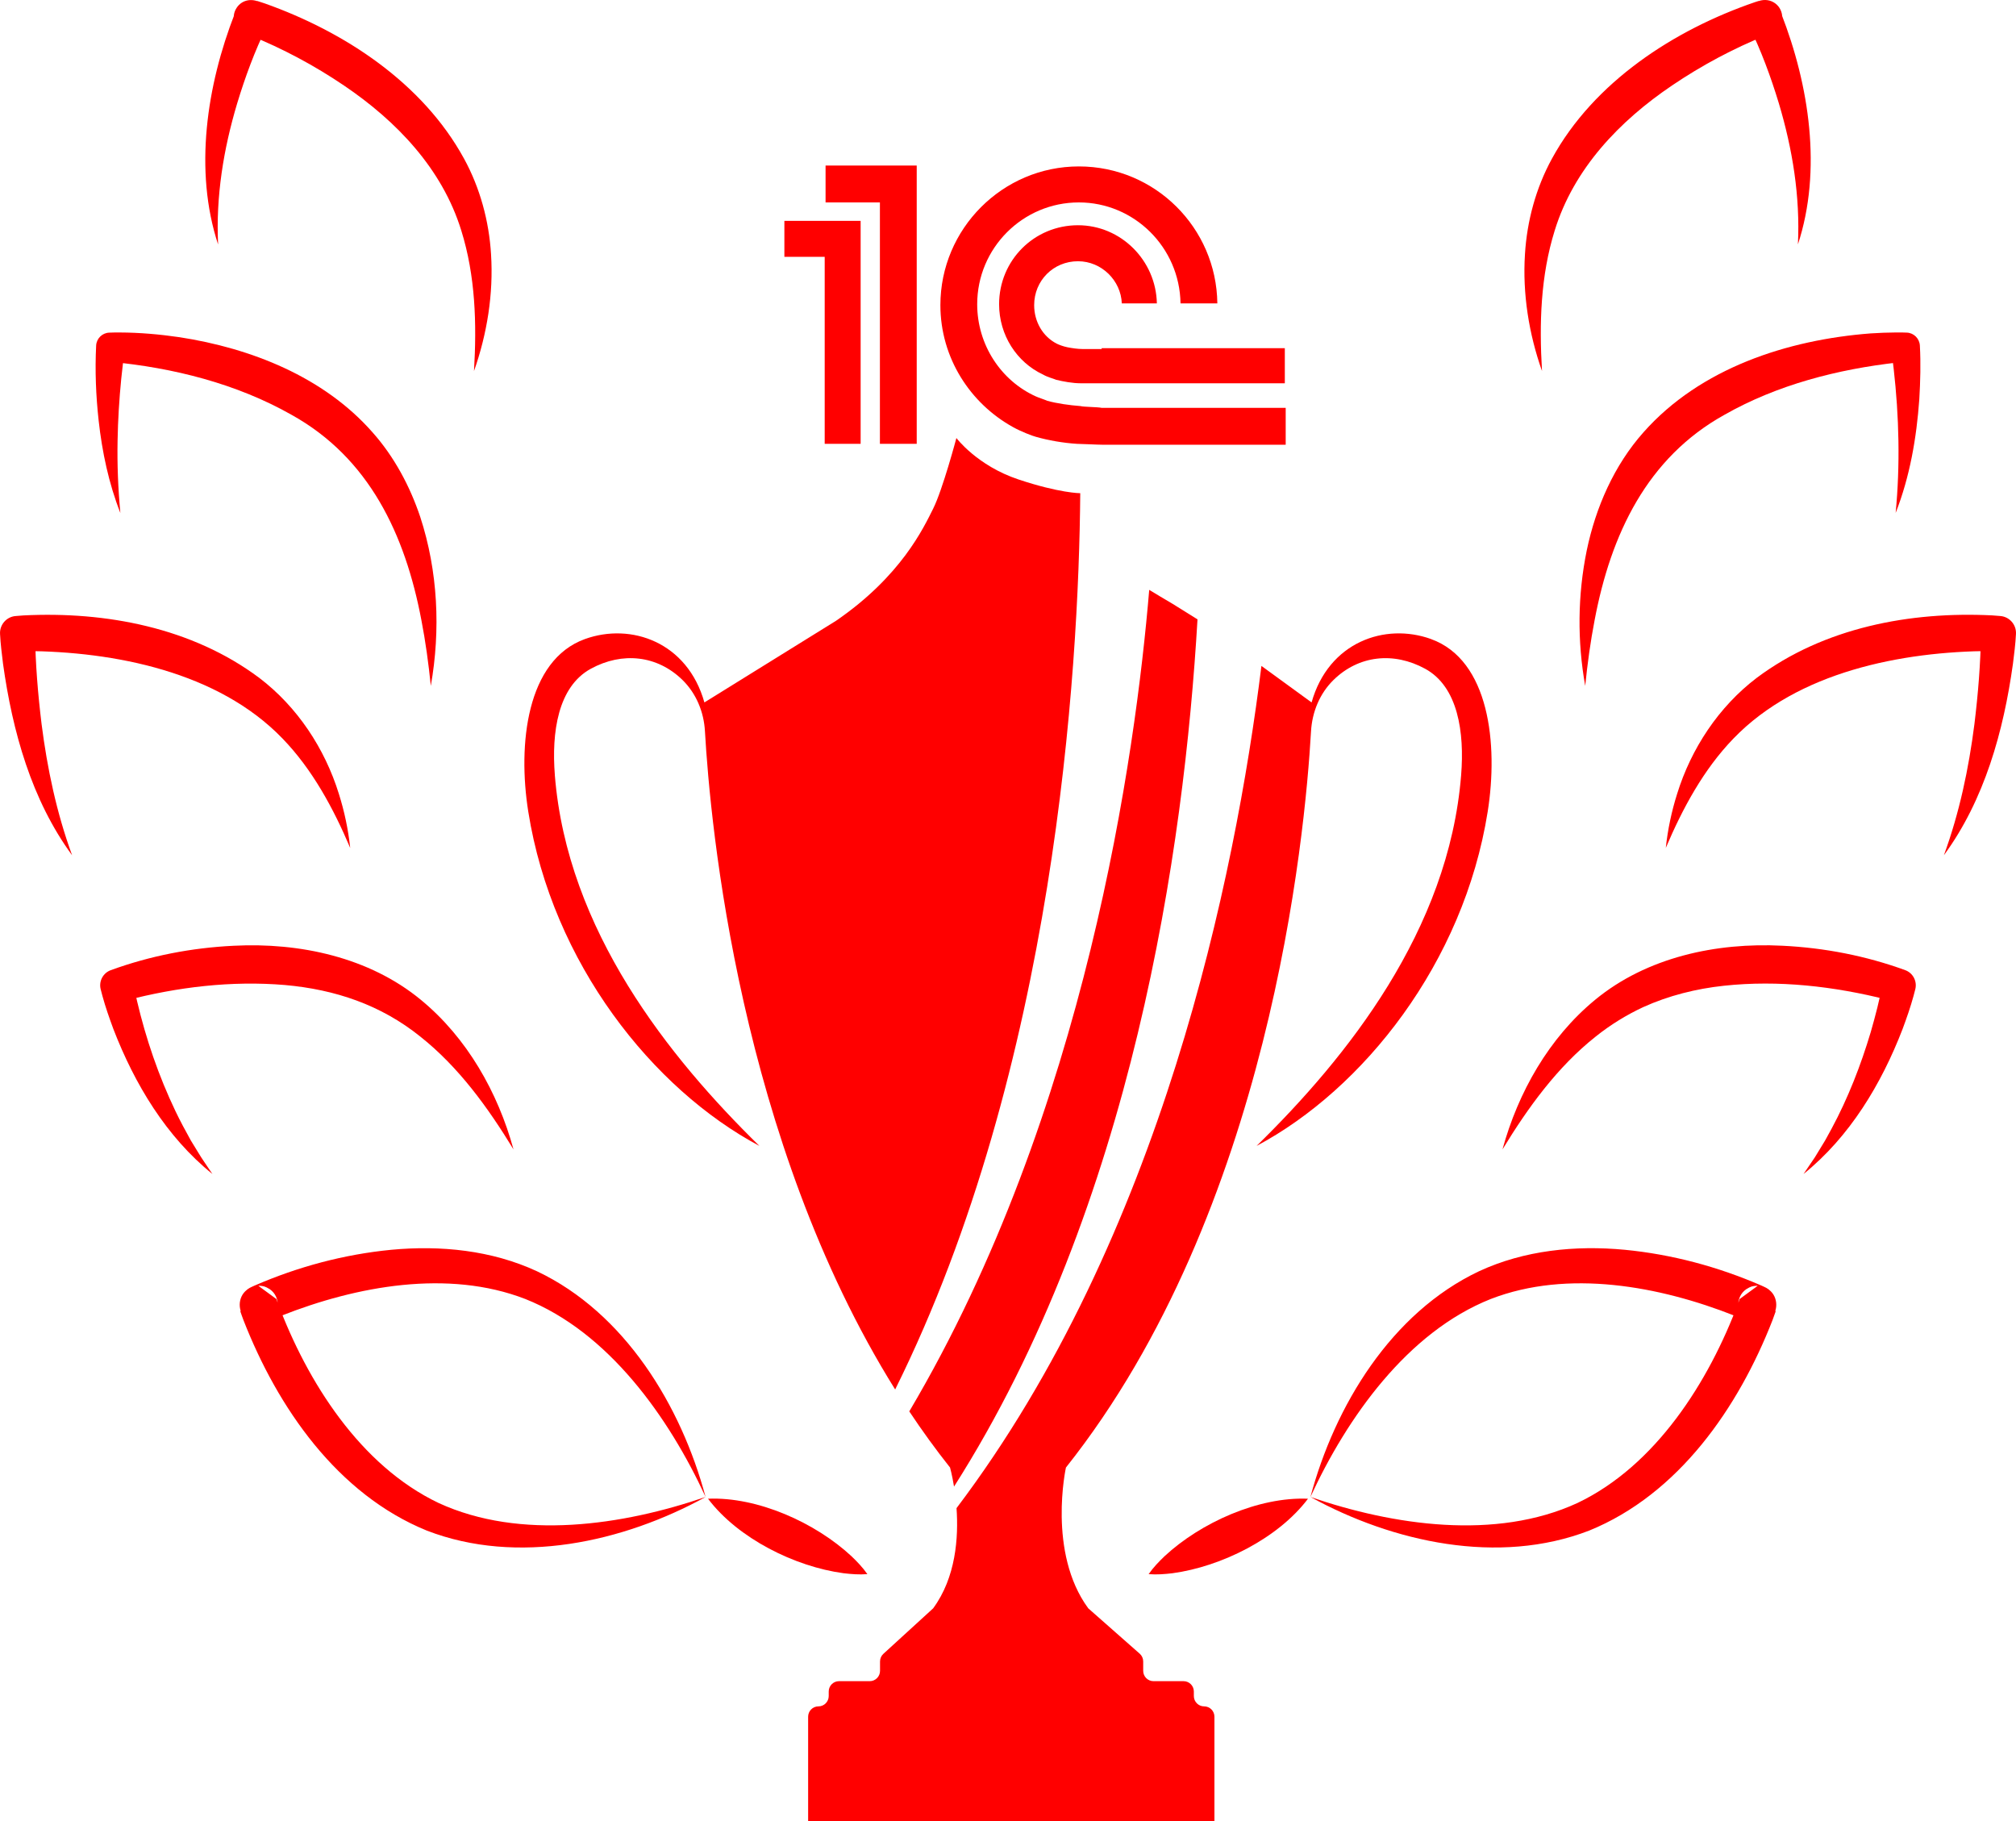 <svg width="279" height="252" viewBox="0 0 279 252" fill="none" xmlns="http://www.w3.org/2000/svg">
<g clip-path="url(#clip0_33_1308)">
<path d="M125.838 195.311C127.606 197.97 129.486 200.566 131.48 203.081C131.48 203.081 131.767 204.097 132.03 205.718C156.79 166.816 163.884 117.282 165.726 85.71L162.299 83.571C161.201 82.945 160.01 82.2 159.043 81.627C157.162 104.153 150.344 153.904 125.838 195.311Z" fill="#FF0000"/>
<path d="M76.787 107.252C76.317 101.346 77.209 95.03 81.771 92.54C86.119 90.169 90.958 90.674 94.452 94.096C96.351 95.957 97.409 98.517 97.559 101.179C98.308 114.28 102.363 157.809 123.884 192.279C146.001 147.71 149.303 92.831 149.499 68.25C149.499 68.25 146.642 68.25 140.929 66.341C135.216 64.431 132.359 60.613 132.359 60.613C132.359 60.613 130.455 67.772 129.14 70.395C127.824 73.019 124.741 79.704 115.695 85.909L97.484 97.204C95.133 88.85 87.33 86.131 80.949 88.434C72.883 91.345 71.627 102.985 73.109 112.313C76.442 133.288 90.337 150.71 105.093 158.572C92.626 146.359 78.5 128.77 76.784 107.252H76.787Z" fill="#FF0000"/>
<path d="M198.049 88.433C191.668 86.13 183.865 88.85 181.514 97.204L174.573 92.15C170.93 121.477 160.749 171.157 132.377 208.698C132.665 212.769 132.289 218.284 129.141 222.565L122.255 228.858C121.959 229.128 121.79 229.514 121.79 229.916V231.211C121.79 232.002 121.152 232.643 120.366 232.643H116.113C115.327 232.643 114.689 233.285 114.689 234.075V234.699C114.689 235.489 114.051 236.131 113.264 236.131C112.478 236.131 111.84 236.772 111.84 237.562V252.002H168.069V237.562C168.069 236.772 167.431 236.131 166.645 236.131C165.858 236.131 165.22 235.489 165.22 234.699V234.075C165.22 233.285 164.582 232.643 163.796 232.643H159.636C158.849 232.643 158.211 232.002 158.211 231.211V229.916C158.211 229.512 158.043 229.128 157.747 228.858L150.61 222.565C144.93 214.84 147.517 203.082 147.517 203.082C175.708 167.586 180.604 115.754 181.436 101.204C181.589 98.534 182.642 95.961 184.546 94.097C188.04 90.673 192.879 90.171 197.227 92.542C201.789 95.032 202.684 101.348 202.211 107.254C200.496 128.77 186.372 146.361 173.902 158.574C188.658 150.715 202.553 133.293 205.887 112.315C207.369 102.987 206.113 91.345 198.046 88.436L198.049 88.433Z" fill="#FF0000"/>
<path d="M97.651 207.153C86.228 213.433 71.607 216.648 59.074 211.809C46.687 206.769 38.41 194.786 33.684 182.657C33.556 182.286 33.355 181.791 33.232 181.392L35.742 183.23C35.696 183.228 35.641 183.223 35.558 183.215C35.111 183.137 34.9 183.134 34.257 182.713C33.006 181.844 32.77 179.864 33.923 178.705C34.393 178.238 34.699 178.147 35.217 177.907C41.236 175.291 47.611 173.581 54.156 172.947C60.971 172.306 68.048 173.01 74.318 175.922C86.464 181.675 94.264 194.513 97.648 207.155L97.651 207.153ZM97.651 207.153C92.584 196.157 84.221 184.334 72.69 179.753C62.001 175.617 49.34 177.965 38.955 182.066C38.344 182.306 37.719 182.586 37.121 182.857L36.998 182.915C36.98 182.922 36.99 182.92 37.058 182.884C38.794 181.983 38.91 179.478 37.329 178.397C36.646 177.973 36.455 177.983 35.96 177.925C35.867 177.922 35.799 177.925 35.744 177.925L38.254 179.763L38.425 180.263C42.524 191.243 49.877 202.829 60.7 207.986C72.009 213.196 86.208 211.084 97.651 207.15V207.153Z" fill="#FF0000"/>
<path d="M29.411 162.471C23.01 157.312 18.629 150.019 15.69 142.395C15.137 140.893 14.602 139.385 14.18 137.837C14.092 137.506 14.004 137.206 13.924 136.855C13.665 135.746 14.283 134.635 15.323 134.256C20.79 132.264 26.538 131.155 32.353 130.875C41.444 130.408 51.086 132.45 58.253 138.365C64.632 143.61 68.907 151.166 71.067 159.06C67.538 153.277 63.496 147.668 58.163 143.441C52.691 139.042 46.371 136.93 39.447 136.309C32.047 135.683 24.545 136.584 17.373 138.461L16.939 138.584L18.436 135.951C18.453 136.062 18.481 136.206 18.506 136.347C18.609 137.011 18.828 137.829 18.961 138.501C20.192 143.754 21.963 148.913 24.292 153.782C24.902 155.06 25.713 156.575 26.409 157.817L27.366 159.38C27.974 160.418 28.748 161.466 29.406 162.474L29.411 162.471Z" fill="#FF0000"/>
<path d="M9.984 118.36C4.359 110.701 1.719 101.185 0.42 91.857C0.255 90.501 0.074 89.114 0.006 87.731C-0.069 86.42 0.945 85.304 2.239 85.243C2.5 85.213 3.01 85.185 3.269 85.162C14.629 84.594 26.574 86.842 35.882 93.806C41.145 97.806 44.956 103.587 46.897 109.855C47.669 112.292 48.194 114.802 48.467 117.342C46.134 111.852 43.237 106.473 39.09 102.19C30.169 92.95 15.84 90.157 3.458 90.084C3.279 90.089 2.804 90.092 2.619 90.102L4.852 87.614C4.895 91.806 5.246 96.008 5.751 100.17C6.54 106.365 7.834 112.494 9.984 118.365V118.36Z" fill="#FF0000"/>
<path d="M16.657 70.987C15.052 66.904 14.132 62.542 13.65 58.179C13.273 54.749 13.133 51.264 13.306 47.812C13.361 46.835 14.148 46.072 15.102 46.032C15.61 46.012 16.087 46.004 16.552 46.009C19.33 46.019 22.096 46.262 24.844 46.663C34.727 48.186 44.793 52.138 51.546 59.818C54.545 63.181 56.728 67.27 58.155 71.522C60.614 79.04 60.989 87.182 59.62 94.917C59.311 91.828 58.894 88.788 58.316 85.808C56.067 73.932 51.071 63.346 40.331 57.393C32.732 53.088 23.955 50.883 15.296 50.07L17.303 48.282C17.077 49.572 16.923 51.11 16.778 52.431C16.499 55.244 16.323 58.111 16.273 60.936C16.205 64.265 16.346 67.676 16.657 70.99V70.987Z" fill="#FF0000"/>
<path d="M30.181 33.824C26.81 23.564 28.626 11.79 32.483 1.899C32.528 1.793 32.623 1.553 32.671 1.444C32.686 1.414 32.671 1.439 32.603 1.603C32.555 1.732 32.505 1.894 32.472 2.114C32.382 2.684 32.558 3.457 32.987 3.957C33.397 4.538 34.394 4.884 34.856 4.828L35.59 0.131C35.856 0.209 36.371 0.386 36.635 0.472C47.646 4.371 58.486 11.465 64.221 21.957C66.434 25.998 67.68 30.594 67.956 35.182C68.308 40.66 67.409 46.213 65.597 51.352C65.989 44.791 65.799 38.185 63.839 31.904C61.201 23.346 54.878 16.75 47.601 11.831C43.508 9.063 39.112 6.707 34.53 4.869L34.126 4.715C32.782 4.331 31.995 2.881 32.505 1.553C33.07 0.164 34.52 -0.364 35.922 0.285C37.173 0.904 37.582 2.528 36.922 3.654C35.253 7.066 33.932 10.646 32.829 14.286C30.927 20.629 29.862 27.17 30.184 33.831L30.181 33.824Z" fill="#FF0000"/>
<path d="M97.982 207.395C104.846 207.105 112.844 210.711 117.833 215.347C118.632 216.115 119.388 216.898 120.039 217.83C118.908 217.921 117.828 217.832 116.73 217.704C110.005 216.797 102.127 212.89 97.982 207.393V207.395Z" fill="#FF0000"/>
<path d="M181.352 207.153C192.789 211.085 206.998 213.199 218.303 207.989C229.125 202.832 236.478 191.246 240.578 180.266L240.748 179.766L243.258 177.928C243.203 177.925 243.135 177.923 243.042 177.928C242.547 177.983 242.351 177.976 241.673 178.4C240.063 179.511 240.241 182.011 241.944 182.887C242.012 182.923 242.022 182.925 242.005 182.918L241.881 182.86C241.281 182.589 240.658 182.309 240.048 182.069C229.665 177.968 217.001 175.617 206.312 179.756C194.781 184.334 186.421 196.158 181.352 207.156V207.153ZM181.352 207.153C184.733 194.514 192.538 181.67 204.682 175.92C210.952 173.008 218.026 172.304 224.844 172.945C231.388 173.579 237.764 175.289 243.783 177.905C244.293 178.147 244.607 178.233 245.077 178.703C246.192 179.819 246.036 181.804 244.743 182.711C244.095 183.137 243.901 183.132 243.441 183.213C243.359 183.223 243.303 183.226 243.258 183.228L245.768 181.39C245.63 181.789 245.464 182.271 245.315 182.655C240.593 194.782 232.315 206.767 219.928 211.807C207.392 216.646 192.782 213.428 181.352 207.151V207.153Z" fill="#FF0000"/>
<path d="M249.59 162.47C250.09 161.725 250.643 160.907 251.153 160.167C251.439 159.679 252.281 158.318 252.587 157.813L253.467 156.21C255.753 151.972 257.516 147.434 258.895 142.828C259.533 140.603 260.164 138.222 260.561 135.949L262.058 138.583C261.832 138.517 261.38 138.394 261.154 138.333C253.811 136.485 246.129 135.596 238.58 136.409C234.746 136.818 230.935 137.772 227.416 139.363C225.084 140.449 222.846 141.828 220.836 143.439C215.503 147.664 211.464 153.273 207.932 159.056C210.095 151.162 214.368 143.606 220.746 138.361C227.913 132.447 237.552 130.404 246.644 130.871C252.459 131.151 258.207 132.26 263.673 134.252C264.738 134.644 265.324 135.767 265.073 136.851C264.992 137.202 264.907 137.502 264.816 137.833C264.394 139.381 263.862 140.891 263.307 142.391C260.37 150.015 255.989 157.308 249.588 162.467L249.59 162.47Z" fill="#FF0000"/>
<path d="M269.017 118.362C271.169 112.49 272.461 106.361 273.25 100.167C273.754 96.005 274.106 91.803 274.149 87.611L276.382 90.098C276.174 90.093 275.754 90.083 275.543 90.081C263.166 90.154 248.827 92.947 239.911 102.187C235.763 106.47 232.867 111.851 230.533 117.339C230.805 114.798 231.332 112.288 232.103 109.851C234.045 103.584 237.854 97.803 243.119 93.803C252.426 86.838 264.372 84.588 275.731 85.159C275.985 85.177 276.508 85.215 276.761 85.24C278.063 85.303 279.07 86.427 278.995 87.727C278.927 89.111 278.749 90.5 278.578 91.853C277.279 101.182 274.639 110.7 269.014 118.359L269.017 118.362Z" fill="#FF0000"/>
<path d="M262.344 70.986C262.983 64.36 262.822 57.635 262.071 51.026C261.968 50.122 261.845 49.157 261.699 48.281L263.706 50.069C263.397 50.094 263.008 50.124 262.653 50.16C254.351 51.089 245.963 53.243 238.67 57.39C227.936 63.334 222.929 73.941 220.686 85.805C220.11 88.784 219.691 91.825 219.382 94.913C218.277 88.736 218.327 82.36 219.595 76.168C220.836 70.208 223.381 64.39 227.453 59.814C235.319 50.933 247.372 47.021 258.878 46.137C260.066 46.061 261.257 46.011 262.45 46.006C262.912 46.001 263.389 46.006 263.892 46.028C264.867 46.066 265.638 46.852 265.696 47.809C265.831 50.266 265.763 52.789 265.618 55.241C265.238 60.594 264.311 65.981 262.344 70.981V70.986Z" fill="#FF0000"/>
<path d="M248.819 33.824C249.14 27.162 248.073 20.622 246.174 14.278C245.058 10.606 243.724 6.988 242.031 3.548C241.428 2.467 241.888 0.849 243.081 0.28C244.734 -0.53 246.513 0.505 246.646 2.25C246.719 3.422 245.935 4.397 244.875 4.71L244.47 4.864C239.888 6.702 235.492 9.058 231.4 11.826C224.122 16.745 217.799 23.341 215.161 31.9C213.202 38.18 213.008 44.786 213.403 51.347C211.589 46.208 210.692 40.655 211.044 35.178C211.32 30.589 212.566 25.993 214.78 21.953C220.578 11.339 231.696 4.126 242.87 0.298L243.41 0.126L244.144 4.823C244.599 4.884 245.603 4.536 246.013 3.952C246.566 3.306 246.686 2.308 246.397 1.599C246.332 1.434 246.314 1.412 246.329 1.44C246.375 1.551 246.473 1.778 246.518 1.894C250.376 11.788 252.19 23.559 248.819 33.819V33.824Z" fill="#FF0000"/>
<path d="M181.019 207.395C176.869 212.895 169.006 216.794 162.271 217.706C161.174 217.834 160.093 217.923 158.963 217.832C159.614 216.897 160.37 216.117 161.169 215.349C166.158 210.713 174.154 207.107 181.019 207.397V207.395Z" fill="#FF0000"/>
<path fill-rule="evenodd" clip-rule="evenodd" d="M149.549 56.196C147.972 56.075 146.274 55.832 144.94 55.467C144.698 55.346 143.606 54.981 143.363 54.86C138.512 52.673 135.237 47.692 135.237 42.103C135.237 34.328 141.544 28.011 149.307 28.011C156.948 28.011 163.255 34.207 163.376 41.982H168.471C168.349 31.534 159.859 23.03 149.307 23.03C138.754 23.03 130.143 31.655 130.143 42.225C130.143 49.514 134.266 55.832 140.21 59.112C141.301 59.719 142.878 60.327 143.363 60.448C145.061 60.934 147.123 61.299 149.064 61.42C149.67 61.42 151.854 61.542 152.581 61.542H177.931V56.439H152.46C151.975 56.318 149.913 56.318 149.549 56.196ZM152.46 48.299C152.096 48.299 150.156 48.299 149.792 48.299C149.185 48.299 148.336 48.178 147.73 48.056C147.123 47.935 146.517 47.692 146.274 47.571C144.334 46.599 143.121 44.533 143.121 42.225C143.121 38.823 145.789 36.151 149.185 36.151C152.46 36.151 155.129 38.823 155.25 41.982H160.102C159.98 36.029 155.129 31.169 149.185 31.169C143.121 31.169 138.269 36.029 138.269 42.103C138.269 46.356 140.695 50.122 144.334 51.823C144.94 52.187 145.91 52.43 146.153 52.552C147.123 52.794 148.458 53.038 149.549 53.038C149.913 53.038 151.975 53.038 152.339 53.038H177.81V48.178H152.46V48.299ZM126.868 61.42H121.773V28.011H114.253V22.908H126.868V61.42ZM108.553 30.562V35.543H114.132V61.42H119.105V30.562H108.553Z" fill="#FF0000"/>
</g>
<defs>
<clipPath id="clip0_33_1308">
<rect width="279" height="252" fill="white"/>
</clipPath>
</defs>
</svg>
